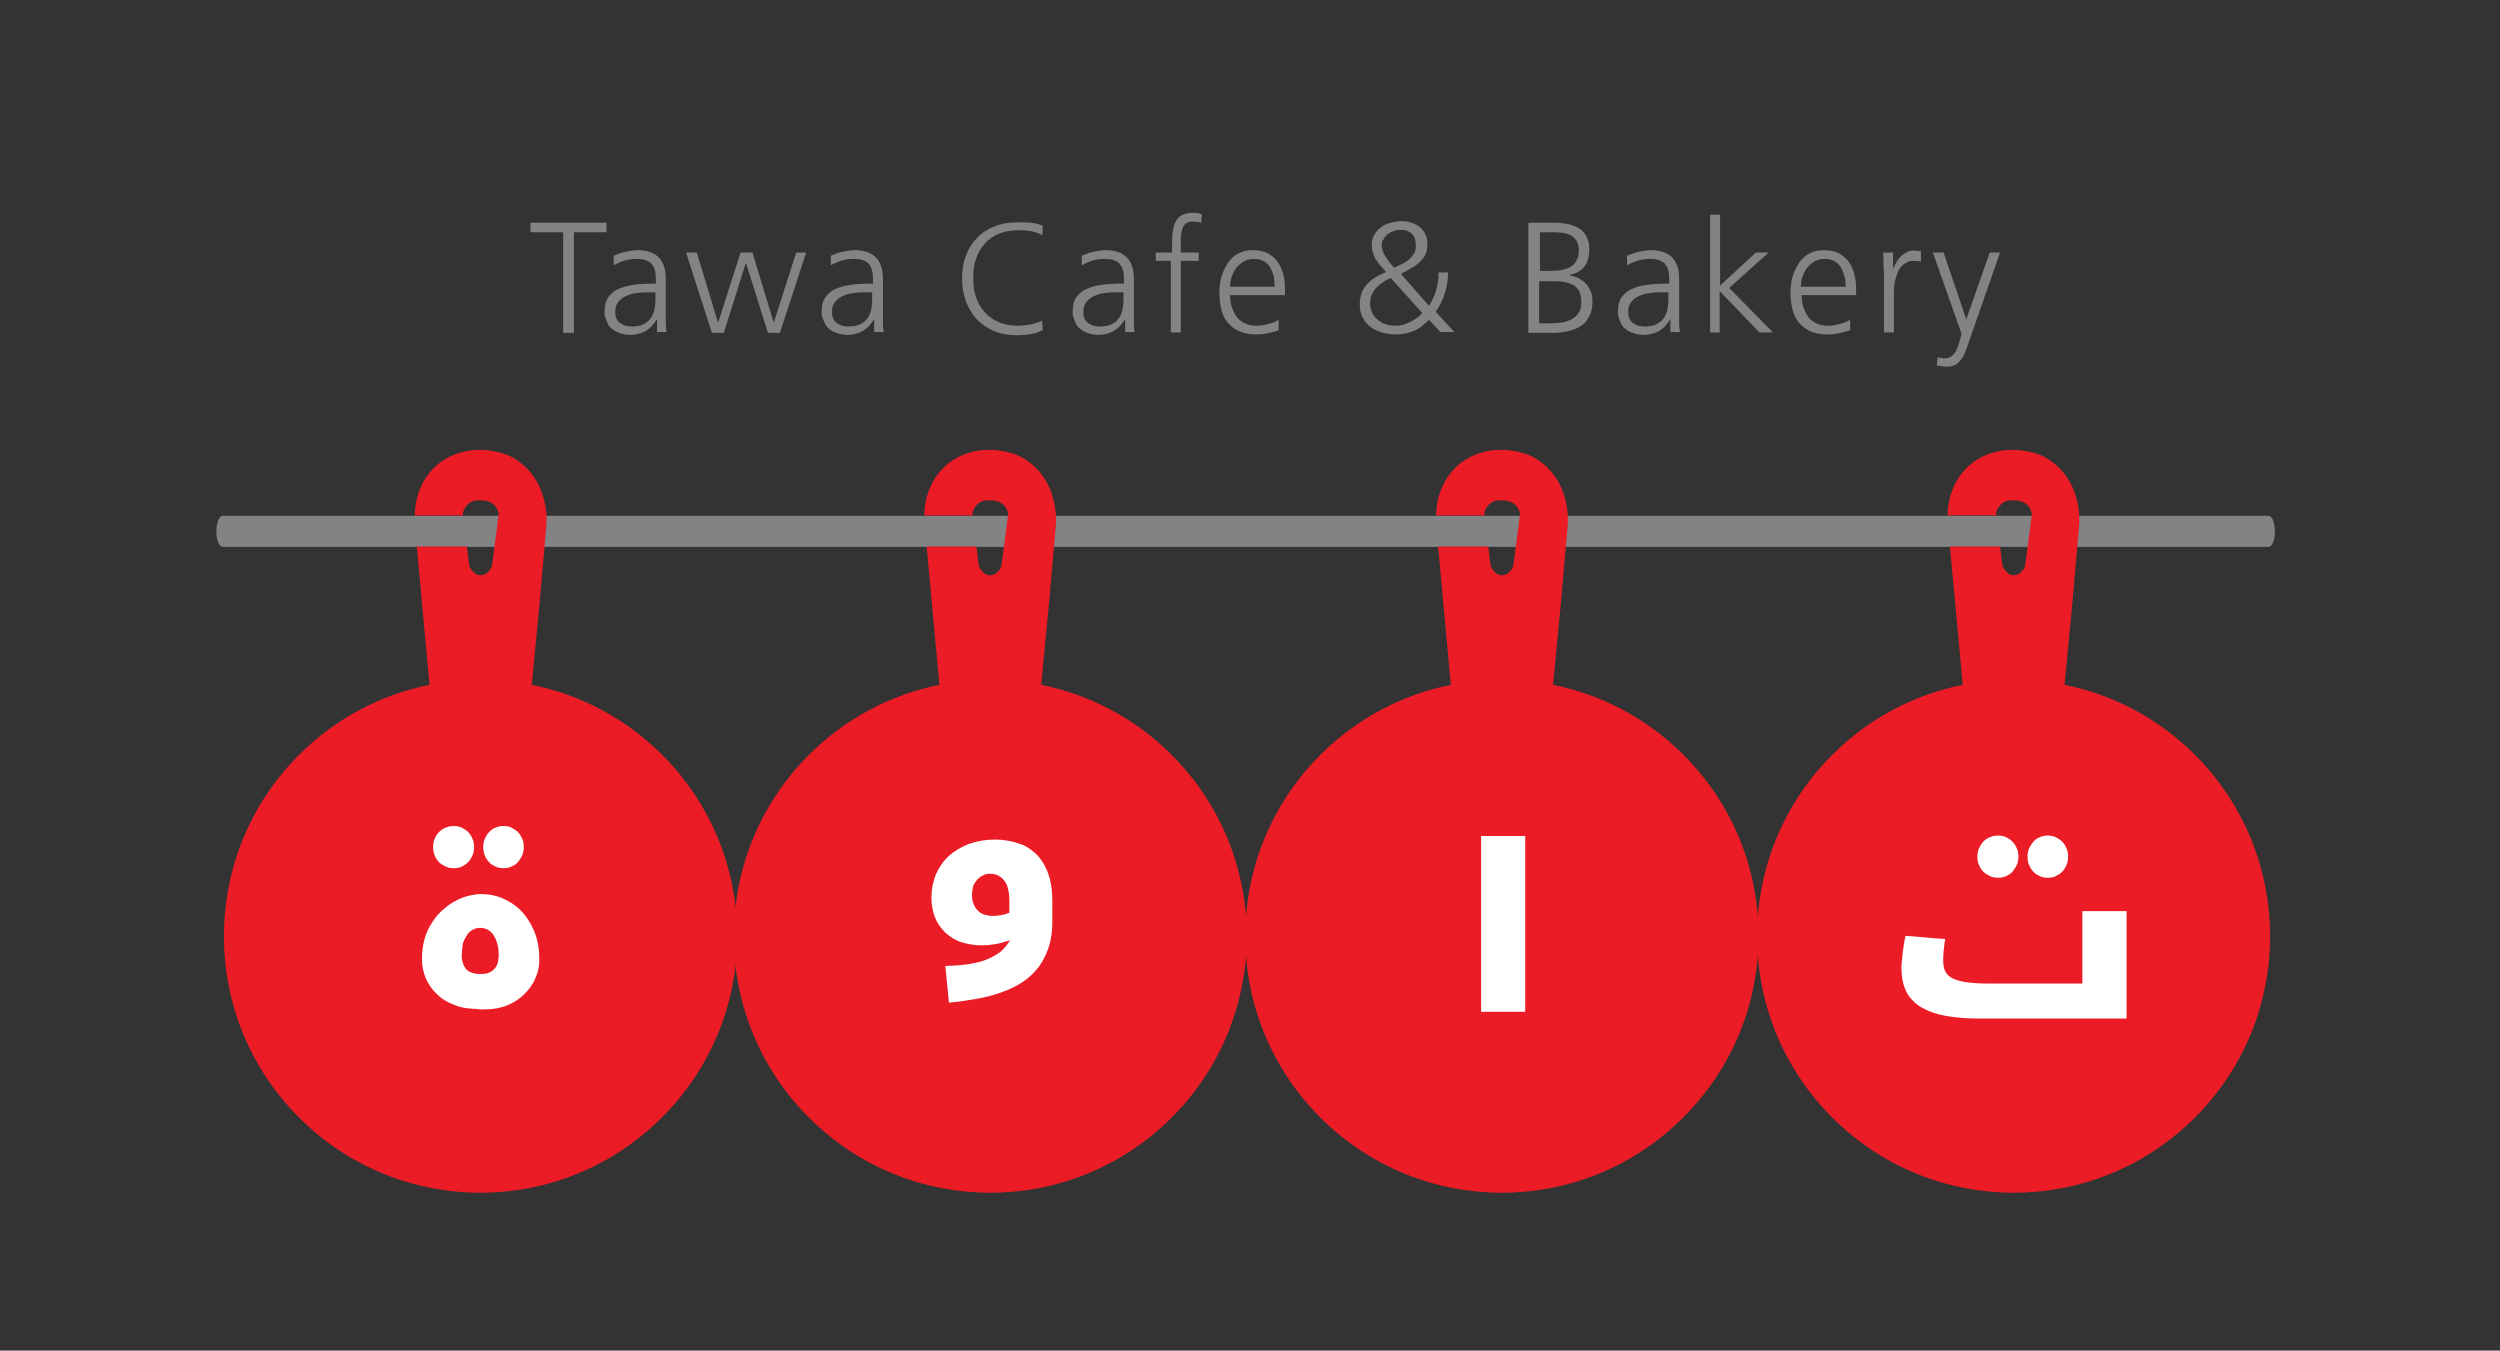 <?xml version="1.0" encoding="utf-8"?>
<!-- Generator: Adobe Illustrator 16.0.0, SVG Export Plug-In . SVG Version: 6.00 Build 0)  -->
<!DOCTYPE svg PUBLIC "-//W3C//DTD SVG 1.0//EN" "http://www.w3.org/TR/2001/REC-SVG-20010904/DTD/svg10.dtd">
<svg version="1.0" id="Layer_1" xmlns="http://www.w3.org/2000/svg" xmlns:xlink="http://www.w3.org/1999/xlink" x="0px" y="0px"
	 width="628.6px" height="339.6px" viewBox="0 0 628.6 339.6" style="enable-background:new 0 0 628.6 339.6;" xml:space="preserve"
	>
<rect x="0" y="0" width="628.6" height="339.6" fill="#333333" stroke="none"/>
<style type="text/css">
<![CDATA[
	.st0{fill:#818385;}
	.st1{fill:#EC1C26;}
	.st2{fill:#FFFFFF;}
]]>
</style>
<path class="st0" d="M56.5,137.5h513.8h0.1c0.9,0,1.6-1.7,1.6-3.9s-0.7-3.9-1.6-3.9h-0.1H56.5H56c-0.9,0-1.6,1.7-1.6,3.9
	s0.7,3.9,1.6,3.9H56.5z"/>
<path class="st1" d="M166.5,189.8c-9.3-9.3-20.8-15.2-32.8-17.6l2-20.9l1.7-19.4c0,0,1.2-11.8-9.1-17.2c0,0-8.3-4-16.3,0.7
	c0,0-7.5,3.8-7.7,14.2h12.2l-0.1-0.7c0,0,0.8-3.3,4.2-3.1c0,0,4.1-0.4,4.8,3.4l-1.7,13.1c0,0-0.9,2.7-3.4,2.3c0,0-1.4-0.3-2.3-2.3
	l-0.6-4.9h-12.6l3.2,34.8c-12,2.4-23.5,8.3-32.8,17.6c-25.2,25.2-25.2,66,0,91.2c25.2,25.2,66,25.2,91.2,0
	C191.7,255.8,191.7,215,166.5,189.8z"/>
<g>
	<path class="st2" d="M120.3,253.7c-2.3,0-4.3-0.3-6-1c-1.7-0.6-3.2-1.5-4.4-2.7c-1.2-1.1-2.1-2.4-2.8-3.9c-0.6-1.5-1-3.1-1-4.8
		c0-1.8,0.2-3.5,0.6-5c0.4-1.5,1-2.9,1.8-4.1c0.7-1.2,1.6-2.3,2.6-3.2c1-0.9,2-1.7,3.1-2.3c1.1-0.6,2.2-1.1,3.4-1.4s2.3-0.5,3.4-0.5
		c1.7,0,3.5,0.3,5.2,1c1.7,0.7,3.3,1.7,4.7,3.1s2.5,3.1,3.4,5.2c0.9,2.1,1.3,4.5,1.3,7.3c0,1.6-0.3,3.1-1,4.6
		c-0.6,1.5-1.6,2.8-2.8,4c-1.2,1.2-2.6,2.1-4.3,2.8c-1.7,0.7-3.6,1-5.7,1H120.3z M108.9,213c0-0.7,0.1-1.4,0.4-2.1s0.6-1.2,1.1-1.7
		c0.5-0.5,1-0.9,1.7-1.1c0.6-0.3,1.3-0.4,2-0.4s1.4,0.1,2,0.4c0.6,0.3,1.2,0.7,1.6,1.1c0.5,0.5,0.8,1,1.1,1.7s0.4,1.3,0.4,2.1
		c0,0.7-0.1,1.4-0.4,2.1c-0.3,0.6-0.6,1.2-1.1,1.7c-0.5,0.5-1,0.8-1.6,1.1c-0.6,0.3-1.3,0.4-2,0.4s-1.4-0.1-2-0.4
		c-0.6-0.3-1.2-0.6-1.7-1.1c-0.5-0.5-0.8-1-1.1-1.7C109,214.4,108.9,213.7,108.9,213z M116.1,240.3c0,0.7,0.1,1.4,0.3,1.9
		c0.2,0.6,0.5,1.1,0.8,1.5c0.4,0.4,0.9,0.7,1.5,0.9c0.6,0.2,1.3,0.3,2.2,0.3c0.9,0,1.6-0.1,2.2-0.4c0.6-0.3,1-0.6,1.4-1.1
		c0.3-0.4,0.6-0.9,0.7-1.5s0.2-1.1,0.2-1.7c0-1.1-0.1-2.1-0.4-3c-0.2-0.9-0.6-1.6-1-2.2c-0.4-0.6-0.9-1-1.5-1.3s-1.2-0.4-1.8-0.4
		c-0.6,0-1.1,0.1-1.7,0.4c-0.6,0.3-1.1,0.7-1.5,1.3c-0.4,0.6-0.8,1.3-1.1,2.2C116.3,238.1,116.1,239.1,116.1,240.3z M121.5,213
		c0-0.7,0.1-1.4,0.4-2.1c0.3-0.6,0.6-1.2,1.1-1.7c0.5-0.5,1-0.9,1.6-1.1c0.6-0.3,1.3-0.4,2-0.4c0.7,0,1.4,0.1,2,0.4
		c0.6,0.3,1.2,0.7,1.6,1.1c0.5,0.5,0.8,1,1.1,1.7c0.3,0.6,0.4,1.3,0.4,2.1c0,0.7-0.1,1.4-0.4,2.1c-0.3,0.6-0.7,1.2-1.1,1.7
		s-1,0.8-1.6,1.1c-0.6,0.3-1.3,0.4-2,0.4c-0.7,0-1.4-0.1-2-0.4s-1.2-0.6-1.6-1.1c-0.5-0.5-0.8-1-1.1-1.7
		C121.6,214.4,121.5,213.7,121.5,213z"/>
</g>
<path class="st1" d="M294.6,189.8c-9.3-9.3-20.8-15.2-32.8-17.6l2-20.9l1.7-19.4c0,0,1.2-11.8-9.1-17.2c0,0-8.3-4-16.3,0.7
	c0,0-7.5,3.8-7.7,14.2h12.2l-0.1-0.7c0,0,0.8-3.3,4.2-3.1c0,0,4.1-0.4,4.8,3.4l-1.7,13.1c0,0-0.9,2.7-3.4,2.3c0,0-1.4-0.3-2.3-2.3
	l-0.6-4.9H233l3.2,34.8c-12,2.4-23.5,8.3-32.8,17.6c-25.2,25.2-25.2,66,0,91.2c25.2,25.2,66,25.2,91.2,0S319.8,215,294.6,189.8z"/>
<g>
	<path class="st2" d="M237.7,242.9c2.3-0.1,4.2-0.2,6-0.5c1.7-0.3,3.2-0.6,4.5-1.2c1.3-0.5,2.4-1.2,3.4-1.9c0.9-0.8,1.7-1.8,2.4-2.9
		c-1.3,0.4-2.5,0.8-3.8,1c-1.2,0.2-2.4,0.3-3.4,0.3c-1.8,0-3.5-0.3-5.1-0.8s-2.9-1.4-4-2.4c-1.1-1.1-2-2.3-2.6-3.8
		c-0.6-1.5-0.9-3.2-0.9-5.1c0-2,0.4-3.9,1.1-5.7c0.8-1.8,1.8-3.3,3.2-4.6c1.4-1.3,3.1-2.3,5.1-3.1c2-0.7,4.2-1.1,6.7-1.1
		c1,0,2.1,0.1,3.2,0.3s2.2,0.5,3.3,0.9c1.1,0.4,2.1,1.1,3,1.8s1.8,1.7,2.5,2.9c0.7,1.2,1.3,2.5,1.7,4.1c0.4,1.6,0.6,3.5,0.6,5.6v5
		c0,2.4-0.3,4.6-0.9,6.4s-1.4,3.5-2.5,5c-1.1,1.4-2.4,2.7-3.9,3.7c-1.5,1-3.2,1.9-5.2,2.6c-1.9,0.7-4,1.3-6.3,1.7
		c-2.3,0.4-4.7,0.8-7.2,1L237.7,242.9z M244.4,225c0,0.9,0.1,1.7,0.4,2.3c0.3,0.7,0.6,1.2,1.1,1.7c0.5,0.5,1,0.8,1.7,1
		c0.7,0.2,1.4,0.3,2.2,0.3c0.6,0,1.2-0.1,1.9-0.2c0.7-0.1,1.4-0.3,2.1-0.6v-2.9c0-2.3-0.4-4.1-1.3-5.2c-0.9-1.1-2-1.7-3.5-1.7
		c-0.7,0-1.3,0.1-1.8,0.4c-0.6,0.3-1.1,0.6-1.5,1.1s-0.8,1-1,1.6C244.5,223.6,244.4,224.3,244.4,225z"/>
</g>
<path class="st1" d="M423.3,189.8c-9.3-9.3-20.8-15.2-32.8-17.6l2-20.9l1.7-19.4c0,0,1.2-11.8-9.1-17.2c0,0-8.3-4-16.3,0.7
	c0,0-7.5,3.8-7.7,14.2h12.2l-0.1-0.7c0,0,0.8-3.3,4.2-3.1c0,0,4.1-0.4,4.8,3.4l-1.7,13.1c0,0-0.9,2.7-3.4,2.3c0,0-1.4-0.3-2.3-2.3
	l-0.6-4.9h-12.6l3.2,34.8c-12,2.4-23.5,8.3-32.8,17.6c-25.2,25.2-25.2,66,0,91.2c25.2,25.2,66,25.2,91.2,0
	C448.5,255.8,448.5,215,423.3,189.8z"/>
<g>
	<path class="st2" d="M372.4,210.2h11.1v44.2h-11.1V210.2z"/>
</g>
<path class="st1" d="M551.9,189.8c-9.3-9.3-20.8-15.2-32.8-17.6l2-20.9l1.7-19.4c0,0,1.2-11.8-9.1-17.2c0,0-8.3-4-16.3,0.7
	c0,0-7.5,3.8-7.7,14.2H502l-0.1-0.7c0,0,0.8-3.3,4.2-3.1c0,0,4.1-0.4,4.8,3.4l-1.7,13.1c0,0-0.9,2.7-3.4,2.3c0,0-1.4-0.3-2.3-2.3
	l-0.6-4.9h-12.6l3.2,34.8c-12,2.4-23.5,8.3-32.8,17.6c-25.2,25.2-25.2,66,0,91.2c25.2,25.2,66,25.2,91.2,0
	C577.1,255.8,577.1,215,551.9,189.8z"/>
<g>
	<path class="st2" d="M523.6,247.4v-18.3h11.1v27h-37.4c-2.7,0-5-0.2-7-0.5c-2-0.3-3.7-0.7-5.1-1.3c-1.4-0.6-2.6-1.2-3.5-2
		c-0.9-0.8-1.7-1.7-2.2-2.6c-0.5-1-0.9-2-1.1-3.1c-0.2-1.1-0.3-2.2-0.3-3.4c0-0.4,0-0.9,0.1-1.5c0.1-0.6,0.1-1.3,0.2-2
		c0.1-0.7,0.2-1.5,0.3-2.2c0.1-0.8,0.3-1.5,0.4-2.2c1.7,0.1,3.3,0.3,5,0.4c1.7,0.2,3.3,0.3,5,0.4c-0.2,1.1-0.3,2.1-0.4,3.1
		c-0.1,1-0.1,1.7-0.1,2.2c0,1,0.1,1.9,0.4,2.6c0.3,0.7,0.8,1.3,1.6,1.8c0.8,0.5,1.9,0.8,3.3,1.1c1.4,0.2,3.3,0.4,5.6,0.4H523.6z
		 M497.2,215.4c0-0.7,0.1-1.4,0.4-2.1c0.3-0.6,0.6-1.2,1.1-1.7c0.5-0.5,1-0.9,1.7-1.1c0.6-0.3,1.3-0.4,2-0.4s1.4,0.1,2,0.4
		c0.6,0.3,1.2,0.7,1.6,1.1c0.5,0.5,0.8,1,1.1,1.7c0.3,0.6,0.4,1.3,0.4,2.1s-0.1,1.4-0.4,2.1c-0.3,0.6-0.7,1.2-1.1,1.7
		s-1,0.8-1.6,1.1c-0.6,0.3-1.3,0.4-2,0.4s-1.4-0.1-2-0.4c-0.6-0.3-1.2-0.6-1.7-1.1c-0.5-0.5-0.8-1-1.1-1.7
		C497.3,216.9,497.2,216.2,497.2,215.4z M509.8,215.4c0-0.7,0.1-1.4,0.4-2.1c0.3-0.6,0.7-1.2,1.1-1.7c0.5-0.5,1-0.9,1.6-1.1
		c0.6-0.3,1.3-0.4,2-0.4c0.7,0,1.4,0.1,2,0.4c0.6,0.3,1.2,0.7,1.6,1.1c0.5,0.5,0.8,1,1.1,1.7s0.4,1.3,0.4,2.1s-0.1,1.4-0.4,2.1
		s-0.6,1.2-1.1,1.7c-0.5,0.5-1,0.8-1.6,1.1c-0.6,0.3-1.3,0.4-2,0.4c-0.7,0-1.4-0.1-2-0.4c-0.6-0.3-1.2-0.6-1.6-1.1
		c-0.5-0.5-0.8-1-1.1-1.7C509.9,216.9,509.8,216.2,509.8,215.4z"/>
</g>
<g>
	<path class="st0" d="M141.6,58.4h-8.2V56h19.1v2.4h-8.2v25.3h-2.7V58.4z"/>
	<path class="st0" d="M165.1,80.4L165.1,80.4c-0.4,0.6-0.8,1.1-1.2,1.6c-0.5,0.5-1,0.9-1.5,1.2c-0.6,0.3-1.2,0.6-1.8,0.7
		c-0.6,0.2-1.3,0.3-1.9,0.3c-0.5,0-0.9,0-1.5-0.1s-1-0.2-1.5-0.4c-0.5-0.2-1-0.4-1.4-0.7c-0.4-0.3-0.8-0.6-1.1-1
		c-0.2-0.2-0.3-0.5-0.4-0.7c-0.1-0.3-0.3-0.6-0.4-0.9c-0.1-0.3-0.2-0.6-0.3-0.9c-0.1-0.3-0.1-0.6-0.1-0.9c0-0.8,0.1-1.5,0.2-2.2
		c0.2-0.7,0.5-1.4,1-2c0.6-0.7,1.3-1.3,2.2-1.7c0.9-0.4,1.8-0.7,2.8-0.9s2-0.3,3-0.4c1,0,2-0.1,2.9-0.1h0.8v-1.3
		c0-1.7-0.4-2.9-1.1-3.7c-0.8-0.8-2-1.2-3.7-1.2c-1,0-2,0.1-3,0.4c-1,0.3-1.9,0.7-2.8,1.2v-2.4c1-0.4,1.9-0.8,3-1
		c1-0.2,2.1-0.4,3.1-0.4c1.2,0,2.2,0.2,3.1,0.5s1.6,0.8,2.2,1.4c0.6,0.6,1,1.4,1.3,2.3c0.3,0.9,0.4,2,0.4,3.1v9.1c0,0.7,0,1.4,0,2.1
		c0,0.7,0.1,1.4,0.2,2.1h-2.4V80.4z M164.9,73.5h-0.8c-0.6,0-1.3,0-2,0c-0.7,0-1.4,0.1-2.1,0.2s-1.4,0.2-2,0.5
		c-0.6,0.2-1.2,0.5-1.7,0.9c-0.5,0.4-0.9,0.8-1.2,1.4c-0.3,0.5-0.4,1.2-0.4,2c0,0.6,0.1,1.2,0.3,1.6c0.2,0.5,0.5,0.8,0.9,1.1
		c0.4,0.3,0.8,0.5,1.3,0.7c0.5,0.1,1.1,0.2,1.6,0.2c0.8,0,1.6-0.1,2.3-0.3s1.3-0.6,1.8-1c0.5-0.4,0.9-1,1.2-1.6
		c0.3-0.7,0.5-1.4,0.6-2.3c0-0.3,0-0.7,0.1-1c0-0.3,0-0.7,0-1V73.5z"/>
	<path class="st0" d="M196.1,83.7h-3l-5.5-17.5h-0.1L182,83.7h-3l-6.5-20.2h2.7l5.3,17.5h0.1l5.6-17.5h3l5.3,17.5h0.1l5.6-17.5h2.5
		L196.1,83.7z"/>
	<path class="st0" d="M219.7,80.4L219.7,80.4c-0.4,0.6-0.8,1.1-1.2,1.6c-0.5,0.5-1,0.9-1.5,1.2c-0.6,0.3-1.2,0.6-1.8,0.7
		c-0.6,0.2-1.3,0.3-1.9,0.3c-0.5,0-0.9,0-1.5-0.1s-1-0.2-1.5-0.4c-0.5-0.2-1-0.4-1.4-0.7c-0.4-0.3-0.8-0.6-1.1-1
		c-0.2-0.2-0.3-0.5-0.4-0.7c-0.1-0.3-0.3-0.6-0.4-0.9c-0.1-0.3-0.2-0.6-0.3-0.9c-0.1-0.3-0.1-0.6-0.1-0.9c0-0.8,0.1-1.5,0.2-2.2
		c0.2-0.7,0.5-1.4,1-2c0.6-0.7,1.3-1.3,2.2-1.7c0.9-0.4,1.8-0.7,2.8-0.9s2-0.3,3-0.4c1,0,2-0.1,2.9-0.1h0.8v-1.3
		c0-1.7-0.4-2.9-1.1-3.7c-0.8-0.8-2-1.2-3.7-1.2c-1,0-2,0.1-3,0.4c-1,0.3-1.9,0.7-2.8,1.2v-2.4c1-0.4,1.9-0.8,3-1
		c1-0.2,2.1-0.4,3.1-0.4c1.2,0,2.2,0.2,3.1,0.5s1.6,0.8,2.2,1.4c0.6,0.6,1,1.4,1.3,2.3c0.3,0.9,0.4,2,0.4,3.1v9.1c0,0.7,0,1.4,0,2.1
		c0,0.7,0.1,1.4,0.2,2.1h-2.4V80.4z M219.4,73.5h-0.8c-0.6,0-1.3,0-2,0c-0.7,0-1.4,0.1-2.1,0.2s-1.4,0.2-2,0.5
		c-0.6,0.2-1.2,0.5-1.7,0.9c-0.5,0.4-0.9,0.8-1.2,1.4c-0.3,0.5-0.4,1.2-0.4,2c0,0.6,0.1,1.2,0.3,1.6c0.2,0.5,0.5,0.8,0.9,1.1
		c0.4,0.3,0.8,0.5,1.3,0.7c0.5,0.1,1.1,0.2,1.6,0.2c0.8,0,1.6-0.1,2.3-0.3s1.3-0.6,1.8-1c0.5-0.4,0.9-1,1.2-1.6
		c0.3-0.7,0.5-1.4,0.6-2.3c0-0.3,0-0.7,0.1-1c0-0.3,0-0.7,0-1V73.5z"/>
	<path class="st0" d="M262.1,59.1c-1-0.5-2-0.8-3-1s-2.1-0.2-3.2-0.2c-1.8,0-3.4,0.3-4.8,0.9c-1.4,0.6-2.6,1.4-3.5,2.5
		c-1,1.1-1.7,2.3-2.2,3.8c-0.5,1.5-0.7,3-0.7,4.8c0,1.8,0.2,3.4,0.7,4.8c0.5,1.5,1.2,2.7,2.2,3.8s2.1,1.9,3.5,2.5
		c1.4,0.6,3,0.9,4.8,0.9c0.5,0,1,0,1.5-0.1c0.5,0,1.1-0.1,1.6-0.2c0.5-0.1,1.1-0.2,1.6-0.4c0.5-0.2,1-0.3,1.4-0.6l0.2,2.4
		c-0.4,0.2-0.9,0.4-1.4,0.6c-0.5,0.2-1.1,0.3-1.6,0.4c-0.6,0.1-1.1,0.2-1.7,0.2s-1.1,0.1-1.6,0.1c-2.2,0-4.1-0.3-5.8-1
		c-1.7-0.7-3.2-1.7-4.4-2.9c-1.2-1.3-2.1-2.8-2.8-4.5c-0.6-1.8-1-3.7-1-5.8c0-2.1,0.3-4.1,1-5.8c0.6-1.8,1.6-3.3,2.8-4.5
		c1.2-1.3,2.7-2.2,4.4-2.9c1.7-0.7,3.7-1,5.8-1c0.5,0,1,0,1.5,0c0.6,0,1.1,0.1,1.7,0.1s1.1,0.2,1.7,0.3c0.5,0.1,1,0.3,1.4,0.5
		L262.1,59.1z"/>
	<path class="st0" d="M282.8,80.4L282.8,80.4c-0.4,0.6-0.8,1.1-1.2,1.6c-0.5,0.5-1,0.9-1.5,1.2c-0.6,0.3-1.2,0.6-1.8,0.7
		c-0.6,0.2-1.3,0.3-1.9,0.3c-0.5,0-0.9,0-1.5-0.1s-1-0.2-1.5-0.4c-0.5-0.2-1-0.4-1.4-0.7c-0.4-0.3-0.8-0.6-1.1-1
		c-0.2-0.2-0.3-0.5-0.4-0.7c-0.1-0.3-0.3-0.6-0.4-0.9c-0.1-0.3-0.2-0.6-0.3-0.9c-0.1-0.3-0.1-0.6-0.1-0.9c0-0.8,0.1-1.5,0.2-2.2
		c0.2-0.7,0.5-1.4,1-2c0.6-0.7,1.3-1.3,2.2-1.7c0.9-0.4,1.8-0.7,2.8-0.9s2-0.3,3-0.4c1,0,2-0.1,2.9-0.1h0.8v-1.3
		c0-1.7-0.4-2.9-1.1-3.7c-0.8-0.8-2-1.2-3.7-1.2c-1,0-2,0.1-3,0.4c-1,0.3-1.9,0.7-2.8,1.2v-2.4c1-0.4,1.9-0.8,3-1
		c1-0.2,2.1-0.4,3.1-0.4c1.2,0,2.2,0.2,3.1,0.5s1.6,0.8,2.2,1.4c0.6,0.6,1,1.4,1.3,2.3c0.3,0.9,0.4,2,0.4,3.1v9.1c0,0.7,0,1.4,0,2.1
		c0,0.7,0.1,1.4,0.2,2.1h-2.4V80.4z M282.6,73.5h-0.8c-0.6,0-1.3,0-2,0c-0.7,0-1.4,0.1-2.1,0.2s-1.4,0.2-2,0.5
		c-0.6,0.2-1.2,0.5-1.7,0.9c-0.5,0.4-0.9,0.8-1.2,1.4c-0.3,0.5-0.4,1.2-0.4,2c0,0.6,0.1,1.2,0.3,1.6c0.2,0.5,0.5,0.8,0.9,1.1
		c0.4,0.3,0.8,0.5,1.3,0.7c0.5,0.1,1.1,0.2,1.6,0.2c0.8,0,1.6-0.1,2.3-0.3s1.3-0.6,1.8-1c0.5-0.4,0.9-1,1.2-1.6
		c0.3-0.7,0.5-1.4,0.6-2.3c0-0.3,0-0.7,0.1-1c0-0.3,0-0.7,0-1V73.5z"/>
	<path class="st0" d="M294.7,65.6h-4.1v-2.1h4.1c0-0.8,0-1.6,0-2.3c0-0.8,0.1-1.5,0.1-2.3c0.1-0.8,0.2-1.6,0.4-2.2
		c0.2-0.7,0.5-1.2,0.9-1.7c0.4-0.5,0.9-0.8,1.5-1.1c0.6-0.2,1.4-0.4,2.3-0.4c0.4,0,0.8,0,1.2,0.1c0.4,0,0.8,0.2,1.1,0.3l-0.2,2.2
		c-0.3-0.2-0.6-0.3-1-0.3s-0.7-0.1-1-0.1c-0.7,0-1.3,0.1-1.7,0.4c-0.4,0.3-0.7,0.7-0.9,1.1c-0.2,0.5-0.3,1-0.4,1.6
		c-0.1,0.6-0.1,1.2-0.1,1.7v3h4.5v2.1h-4.5v18h-2.5V65.6z"/>
	<path class="st0" d="M321.7,83c-0.9,0.3-1.9,0.6-2.9,0.8c-1,0.2-2,0.3-3,0.3c-1.6,0-3-0.3-4.2-0.8c-1.2-0.5-2.1-1.3-2.9-2.2
		s-1.3-2-1.6-3.3c-0.3-1.3-0.5-2.7-0.5-4.2c0-0.9,0.1-1.7,0.2-2.6c0.1-0.9,0.4-1.7,0.7-2.5c0.3-0.8,0.7-1.5,1.1-2.2
		c0.5-0.7,1-1.3,1.6-1.8c0.6-0.5,1.4-0.9,2.2-1.2c0.8-0.3,1.7-0.4,2.7-0.4c1.5,0,2.7,0.3,3.7,0.8c1,0.6,1.9,1.3,2.5,2.2
		s1.1,2,1.4,3.2s0.4,2.5,0.4,3.8v1.3h-13.8c0,1,0.1,2,0.4,2.9c0.3,0.9,0.7,1.7,1.2,2.5c0.5,0.7,1.2,1.3,2.1,1.7
		c0.8,0.4,1.8,0.6,2.9,0.6c0.4,0,0.9,0,1.4-0.1c0.5-0.1,1-0.2,1.5-0.3c0.5-0.1,1-0.3,1.5-0.5c0.5-0.2,0.9-0.4,1.2-0.6V83z
		 M320.5,72.1c0-0.8-0.1-1.7-0.2-2.5c-0.2-0.8-0.5-1.6-0.9-2.3c-0.4-0.7-0.9-1.2-1.6-1.6c-0.7-0.4-1.5-0.6-2.5-0.6
		c-0.9,0-1.7,0.2-2.5,0.6c-0.7,0.4-1.4,1-1.9,1.6s-0.9,1.4-1.2,2.3c-0.3,0.8-0.4,1.7-0.4,2.5H320.5z"/>
	<path class="st0" d="M359.3,76.9c1.6-2.5,2.4-5.2,2.4-8.2v-0.2h2.4c0,1.8-0.3,3.6-0.8,5.2c-0.5,1.7-1.3,3.3-2.3,4.7l4.7,5.1h-3.5
		l-2.9-3.1c-1.2,1.2-2.4,2.2-3.8,2.8s-2.9,0.9-4.6,0.9c-1.2,0-2.3-0.2-3.4-0.5c-1.1-0.3-2.1-0.8-2.9-1.4c-0.8-0.6-1.5-1.4-2-2.4
		c-0.5-1-0.7-2.1-0.7-3.4c0-1,0.2-2,0.5-2.8c0.3-0.8,0.8-1.6,1.4-2.2c0.6-0.7,1.3-1.2,2.1-1.7c0.8-0.5,1.7-0.9,2.6-1.3
		c-0.4-0.5-0.8-1-1.3-1.5s-0.8-1.1-1.2-1.6s-0.6-1.2-0.8-1.8c-0.2-0.6-0.3-1.3-0.3-1.9c0-1,0.2-1.9,0.7-2.6c0.4-0.8,1-1.4,1.7-1.9
		c0.7-0.5,1.5-0.9,2.4-1.1c0.9-0.2,1.8-0.4,2.7-0.4c0.9,0,1.7,0.1,2.5,0.4c0.8,0.2,1.5,0.6,2.1,1.1c0.6,0.5,1.1,1.1,1.4,1.8
		c0.3,0.7,0.5,1.5,0.5,2.5c0,0.8-0.1,1.5-0.3,2.1c-0.2,0.6-0.5,1.2-0.9,1.6s-0.8,0.9-1.3,1.3s-1.1,0.8-1.7,1.1
		c-0.4,0.2-0.8,0.5-1.2,0.7s-0.8,0.4-1.2,0.7L359.3,76.9z M349.7,69.9c-0.7,0.3-1.3,0.6-1.9,1c-0.6,0.4-1.2,0.9-1.7,1.4
		c-0.5,0.5-0.9,1.2-1.2,1.8c-0.3,0.7-0.4,1.4-0.4,2.1c0,0.9,0.2,1.7,0.5,2.4c0.3,0.7,0.8,1.3,1.4,1.8s1.3,0.9,2,1.1
		c0.8,0.3,1.6,0.4,2.4,0.4c0.6,0,1.3-0.1,1.9-0.2c0.6-0.2,1.2-0.4,1.8-0.7c0.6-0.3,1.1-0.6,1.7-1c0.5-0.4,1-0.8,1.4-1.3L349.7,69.9z
		 M347.4,61.7c0,0.5,0.1,1,0.3,1.5c0.2,0.5,0.5,1,0.8,1.5c0.3,0.5,0.6,0.9,1,1.4s0.7,0.8,1.1,1.2c0.6-0.3,1.2-0.6,1.9-0.9
		c0.6-0.3,1.2-0.7,1.7-1.1c0.5-0.4,0.9-0.9,1.3-1.5s0.5-1.3,0.5-2.1c0-1.3-0.3-2.2-1-2.9c-0.7-0.7-1.6-1-2.9-1
		c-0.6,0-1.2,0.1-1.7,0.3c-0.5,0.2-1,0.4-1.5,0.8c-0.4,0.3-0.8,0.8-1,1.3C347.5,60.5,347.4,61.1,347.4,61.7z"/>
	<path class="st0" d="M384.3,56h6.7c1,0,2,0.1,3.1,0.3c1,0.2,2,0.6,2.9,1.1c0.5,0.3,0.9,0.6,1.2,1c0.3,0.4,0.6,0.8,0.8,1.3
		c0.2,0.5,0.4,1,0.5,1.5c0.1,0.5,0.1,1.1,0.1,1.6c0,1.7-0.4,3.1-1.2,4.2s-2.1,1.8-3.8,2.1v0.1c0.9,0.2,1.7,0.4,2.4,0.8
		c0.7,0.4,1.3,0.8,1.8,1.4s0.9,1.2,1.2,1.9c0.3,0.7,0.4,1.6,0.4,2.5c0,1-0.1,2-0.4,2.8c-0.3,0.8-0.7,1.5-1.1,2.1
		c-0.5,0.6-1.1,1.1-1.8,1.5c-0.7,0.4-1.4,0.7-2.2,0.9c-0.8,0.2-1.6,0.4-2.5,0.5c-0.9,0.1-1.7,0.1-2.6,0.1h-5.5V56z M387,81.3h2.9
		c0.9,0,1.8-0.1,2.7-0.2c0.9-0.1,1.8-0.4,2.5-0.8s1.4-0.9,1.8-1.6c0.5-0.7,0.7-1.6,0.7-2.7c0-0.9-0.1-1.6-0.3-2.2
		c-0.2-0.6-0.5-1.1-0.9-1.5c-0.4-0.4-0.9-0.7-1.4-0.9s-1.1-0.4-1.7-0.5c-0.6-0.1-1.3-0.2-1.9-0.2c-0.7,0-1.3,0-2,0H387V81.3z
		 M387.1,68.1h3.1c0.9,0,1.7-0.1,2.5-0.2c0.8-0.2,1.5-0.4,2.2-0.8s1.1-0.9,1.5-1.6s0.6-1.5,0.6-2.5c0-0.9-0.2-1.7-0.5-2.3
		c-0.3-0.6-0.8-1-1.3-1.4c-0.6-0.3-1.2-0.6-1.9-0.7c-0.7-0.1-1.5-0.2-2.3-0.2h-3.8V68.1z"/>
	<path class="st0" d="M419.9,80.4L419.9,80.4c-0.4,0.6-0.8,1.1-1.2,1.6c-0.5,0.5-1,0.9-1.5,1.2s-1.2,0.6-1.8,0.7
		c-0.6,0.2-1.3,0.3-1.9,0.3c-0.5,0-0.9,0-1.5-0.1c-0.5-0.1-1-0.2-1.5-0.4c-0.5-0.2-1-0.4-1.4-0.7c-0.4-0.3-0.8-0.6-1.1-1
		c-0.2-0.2-0.3-0.5-0.4-0.7s-0.3-0.6-0.4-0.9c-0.1-0.3-0.2-0.6-0.3-0.9c-0.1-0.3-0.1-0.6-0.1-0.9c0-0.8,0.1-1.5,0.2-2.2
		c0.2-0.7,0.5-1.4,1-2c0.6-0.7,1.3-1.3,2.2-1.7c0.9-0.4,1.8-0.7,2.8-0.9c1-0.2,2-0.3,3-0.4c1,0,2-0.1,2.9-0.1h0.8v-1.3
		c0-1.7-0.4-2.9-1.1-3.7c-0.8-0.8-2-1.2-3.7-1.2c-1,0-2,0.1-3,0.4c-1,0.3-1.9,0.7-2.8,1.2v-2.4c1-0.4,1.9-0.8,3-1
		c1-0.2,2.1-0.4,3.1-0.4c1.2,0,2.2,0.2,3.1,0.5s1.6,0.8,2.2,1.4s1,1.4,1.3,2.3c0.3,0.9,0.4,2,0.4,3.1v9.1c0,0.7,0,1.4,0,2.1
		c0,0.7,0.1,1.4,0.2,2.1h-2.4V80.4z M419.6,73.5h-0.8c-0.6,0-1.3,0-2,0c-0.7,0-1.4,0.1-2.1,0.2c-0.7,0.1-1.4,0.2-2,0.5
		c-0.6,0.2-1.2,0.5-1.7,0.9c-0.5,0.4-0.9,0.8-1.2,1.4c-0.3,0.5-0.4,1.2-0.4,2c0,0.6,0.1,1.2,0.3,1.6c0.2,0.5,0.5,0.8,0.9,1.1
		c0.4,0.3,0.8,0.5,1.3,0.7c0.5,0.1,1.1,0.2,1.6,0.2c0.8,0,1.6-0.1,2.3-0.3c0.7-0.2,1.3-0.6,1.8-1c0.5-0.4,0.9-1,1.2-1.6
		c0.3-0.7,0.5-1.4,0.6-2.3c0-0.3,0-0.7,0.1-1c0-0.3,0-0.7,0-1V73.5z"/>
	<path class="st0" d="M430,54h2.5v17.8l9-8.3h3.2l-9.9,8.9l11,11.2h-3.4l-10-10.4v10.4H430V54z"/>
	<path class="st0" d="M465.3,83c-0.9,0.3-1.9,0.6-2.9,0.8c-1,0.2-2,0.3-3,0.3c-1.6,0-3-0.3-4.2-0.8c-1.2-0.5-2.1-1.3-2.9-2.2
		c-0.7-0.9-1.3-2-1.6-3.3s-0.5-2.7-0.5-4.2c0-0.9,0.1-1.7,0.2-2.6c0.1-0.9,0.4-1.7,0.7-2.5c0.3-0.8,0.7-1.5,1.1-2.2s1-1.3,1.6-1.8
		c0.6-0.5,1.3-0.9,2.2-1.2c0.8-0.3,1.7-0.4,2.7-0.4c1.5,0,2.7,0.3,3.7,0.8c1,0.6,1.9,1.3,2.5,2.2c0.6,0.9,1.1,2,1.4,3.2
		c0.3,1.2,0.4,2.5,0.4,3.8v1.3H453c0,1,0.1,2,0.4,2.9c0.3,0.9,0.7,1.7,1.2,2.5c0.5,0.7,1.2,1.3,2.1,1.7c0.8,0.4,1.8,0.6,2.9,0.6
		c0.4,0,0.9,0,1.4-0.1c0.5-0.1,1-0.2,1.5-0.3c0.5-0.1,1-0.3,1.5-0.5c0.5-0.2,0.9-0.4,1.2-0.6V83z M464.1,72.1c0-0.8-0.1-1.7-0.3-2.5
		c-0.2-0.8-0.5-1.6-0.9-2.3c-0.4-0.7-0.9-1.2-1.6-1.6c-0.7-0.4-1.5-0.6-2.5-0.6c-0.9,0-1.7,0.2-2.5,0.6c-0.7,0.4-1.4,1-1.9,1.6
		c-0.5,0.7-0.9,1.4-1.2,2.3c-0.3,0.8-0.4,1.7-0.4,2.5H464.1z"/>
	<path class="st0" d="M473.6,68c0-0.8,0-1.5,0-2.3c0-0.7-0.1-1.5-0.1-2.2h2.5v3.9h0.1c0.2-0.5,0.5-1.1,0.8-1.6
		c0.3-0.5,0.7-1,1.1-1.4s0.9-0.7,1.5-1c0.5-0.3,1.1-0.4,1.8-0.4c0.6,0,1.2,0.1,1.7,0.2v2.6c-0.6-0.2-1.2-0.2-1.8-0.2
		c-0.7,0-1.3,0.1-1.8,0.4c-0.5,0.3-1,0.6-1.3,1c-0.4,0.4-0.7,0.9-0.9,1.4c-0.2,0.5-0.4,1.1-0.6,1.7s-0.3,1.2-0.3,1.8
		c-0.1,0.6-0.1,1.2-0.1,1.7v10h-2.5V68z"/>
	<path class="st0" d="M494.4,80.3L494.4,80.3l5.9-16.8h2.6l-8.1,23.2c-0.2,0.6-0.5,1.2-0.7,1.9s-0.6,1.2-1,1.8
		c-0.4,0.5-0.9,1-1.4,1.3c-0.6,0.3-1.2,0.5-2,0.5c-0.5,0-0.9,0-1.4-0.1s-0.9-0.1-1.3-0.2l0.2-2.1c0.3,0.1,0.6,0.2,0.9,0.2
		c0.3,0.1,0.7,0.1,0.9,0.1c0.5,0,0.9-0.1,1.3-0.3c0.4-0.2,0.7-0.5,1-0.8c0.3-0.3,0.5-0.7,0.7-1.2s0.4-0.9,0.5-1.3
		c0.1-0.5,0.3-0.9,0.4-1.4c0.1-0.4,0.2-0.8,0.3-1.2L486,63.5h2.7L494.4,80.3z"/>
</g>
</svg>
